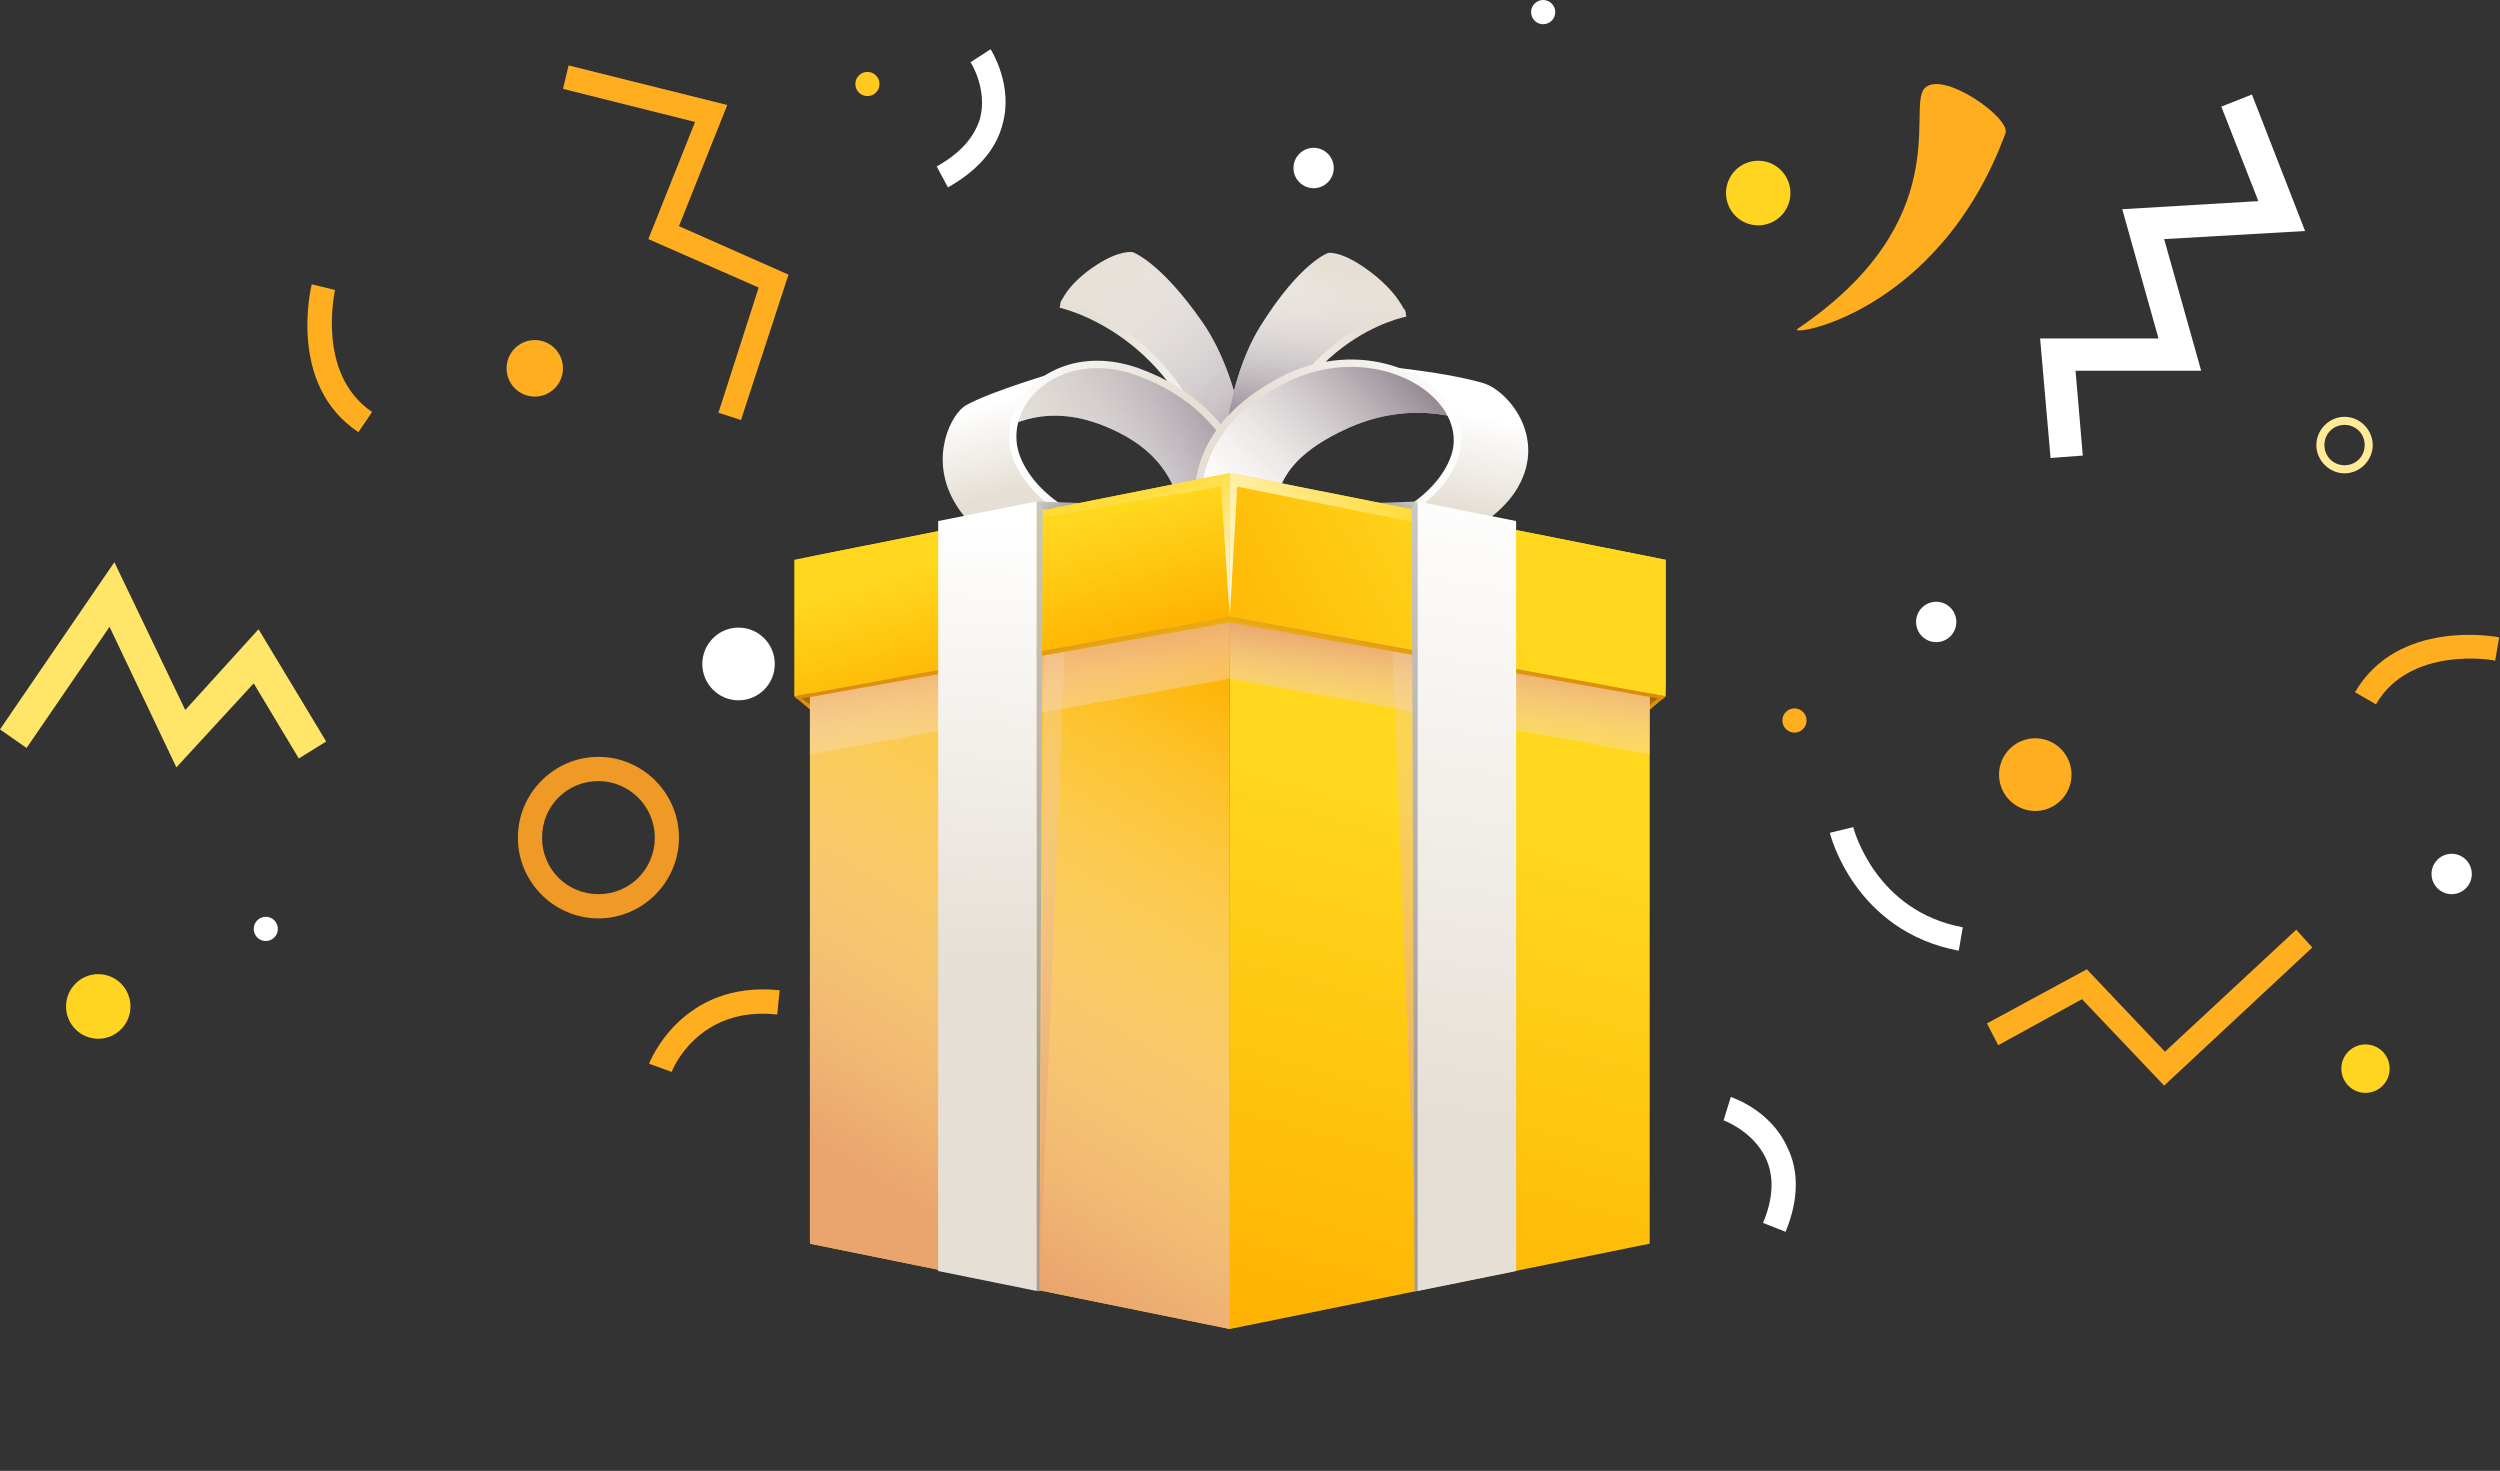 <?xml version="1.0" encoding="UTF-8"?>
<svg xmlns="http://www.w3.org/2000/svg" width="481" height="283" viewBox="0 0 481 283" fill="none">
  <rect x="0" y="0" width="481" height="283" fill="#333333" stroke="none"/>
  <g clip-path="url(#clip0_4137_2121)">
    <path d="M115.137 176.701C106.614 176.701 99.641 169.708 99.641 161.16C99.641 152.613 106.614 145.619 115.137 145.619C123.66 145.619 130.633 152.613 130.633 161.16C130.633 169.708 123.66 176.701 115.137 176.701ZM115.137 150.281C109.093 150.281 104.289 155.099 104.289 161.16C104.289 167.221 109.093 172.039 115.137 172.039C121.18 172.039 125.984 167.221 125.984 161.16C125.984 155.099 121.025 150.281 115.137 150.281Z" fill="#EF9926"></path>
    <path d="M451.092 91.07C448.147 91.07 445.668 88.584 445.668 85.631C445.668 82.678 448.147 80.191 451.092 80.191C454.036 80.191 456.515 82.678 456.515 85.631C456.515 88.584 454.036 91.07 451.092 91.07ZM451.092 81.746C448.922 81.746 447.218 83.455 447.218 85.631C447.218 87.806 448.922 89.516 451.092 89.516C453.261 89.516 454.966 87.806 454.966 85.631C454.966 83.455 453.261 81.746 451.092 81.746Z" fill="#FFEB97"></path>
    <path d="M167.822 234.047C164.258 234.047 161.469 231.25 161.469 227.676C161.469 224.101 164.258 221.304 167.822 221.304C171.386 221.304 174.176 224.101 174.176 227.676C174.176 231.25 171.386 234.047 167.822 234.047ZM167.822 223.169C165.343 223.169 163.328 225.189 163.328 227.676C163.328 230.162 165.343 232.182 167.822 232.182C170.302 232.182 172.316 230.162 172.316 227.676C172.316 225.189 170.302 223.169 167.822 223.169Z" fill="white"></path>
    <path d="M391.587 156.032C395.438 156.032 398.56 152.901 398.56 149.038C398.56 145.176 395.438 142.045 391.587 142.045C387.735 142.045 384.613 145.176 384.613 149.038C384.613 152.901 387.735 156.032 391.587 156.032Z" fill="#FFAE1F"></path>
    <path d="M102.892 76.306C105.888 76.306 108.316 73.871 108.316 70.867C108.316 67.863 105.888 65.428 102.892 65.428C99.897 65.428 97.469 67.863 97.469 70.867C97.469 73.871 99.897 76.306 102.892 76.306Z" fill="#FFAE1F"></path>
    <path d="M338.28 43.359C341.704 43.359 344.479 40.576 344.479 37.143C344.479 33.71 341.704 30.927 338.28 30.927C334.857 30.927 332.082 33.71 332.082 37.143C332.082 40.576 334.857 43.359 338.28 43.359Z" fill="#FFD522"></path>
    <path d="M18.905 199.857C22.329 199.857 25.104 197.073 25.104 193.64C25.104 190.207 22.329 187.424 18.905 187.424C15.482 187.424 12.707 190.207 12.707 193.64C12.707 197.073 15.482 199.857 18.905 199.857Z" fill="#FFD522"></path>
    <path d="M455.121 210.27C457.689 210.27 459.77 208.183 459.77 205.608C459.77 203.033 457.689 200.945 455.121 200.945C452.554 200.945 450.473 203.033 450.473 205.608C450.473 208.183 452.554 210.27 455.121 210.27Z" fill="#FFD522"></path>
    <path d="M142.098 134.741C145.949 134.741 149.072 131.61 149.072 127.747C149.072 123.885 145.949 120.754 142.098 120.754C138.247 120.754 135.125 123.885 135.125 127.747C135.125 131.61 138.247 134.741 142.098 134.741Z" fill="white"></path>
    <path d="M296.906 4.662C298.19 4.662 299.231 3.619 299.231 2.331C299.231 1.044 298.19 0 296.906 0C295.623 0 294.582 1.044 294.582 2.331C294.582 3.619 295.623 4.662 296.906 4.662Z" fill="white"></path>
    <path d="M51.137 181.053C52.421 181.053 53.461 180.009 53.461 178.722C53.461 177.434 52.421 176.391 51.137 176.391C49.853 176.391 48.812 177.434 48.812 178.722C48.812 180.009 49.853 181.053 51.137 181.053Z" fill="white"></path>
    <path d="M164.723 164.269C164.723 165.512 163.638 166.444 162.399 166.444C161.159 166.444 160.074 165.512 160.074 164.269C160.074 163.025 161.159 161.938 162.399 161.938C163.638 161.938 164.723 163.025 164.723 164.269Z" fill="white"></path>
    <path d="M345.254 140.956C346.538 140.956 347.579 139.913 347.579 138.625C347.579 137.338 346.538 136.294 345.254 136.294C343.97 136.294 342.93 137.338 342.93 138.625C342.93 139.913 343.97 140.956 345.254 140.956Z" fill="#FFAE1F"></path>
    <path d="M166.895 18.493C168.178 18.493 169.219 17.45 169.219 16.162C169.219 14.875 168.178 13.831 166.895 13.831C165.611 13.831 164.57 14.875 164.57 16.162C164.57 17.45 165.611 18.493 166.895 18.493Z" fill="#FFC91F"></path>
    <path d="M252.741 36.211C254.881 36.211 256.615 34.471 256.615 32.326C256.615 30.18 254.881 28.44 252.741 28.44C250.602 28.44 248.867 30.18 248.867 32.326C248.867 34.471 250.602 36.211 252.741 36.211Z" fill="white"></path>
    <path d="M471.702 172.039C473.842 172.039 475.576 170.3 475.576 168.154C475.576 166.008 473.842 164.269 471.702 164.269C469.563 164.269 467.828 166.008 467.828 168.154C467.828 170.3 469.563 172.039 471.702 172.039Z" fill="white"></path>
    <path d="M372.526 123.551C374.666 123.551 376.4 121.811 376.4 119.666C376.4 117.52 374.666 115.78 372.526 115.78C370.387 115.78 368.652 117.52 368.652 119.666C368.652 121.811 370.387 123.551 372.526 123.551Z" fill="white"></path>
    <path d="M416.381 208.871L400.575 192.242L384.459 201.101L382.289 196.904L401.504 186.492L416.536 202.344L441.794 178.877L444.893 182.296L416.381 208.871Z" fill="#FFAE1F"></path>
    <path d="M394.53 88.117L392.516 65.116H415.295L408.322 40.251L434.51 38.697L427.382 20.514L433.27 18.183L443.498 44.447L416.38 46.001L423.508 71.333H399.334L400.729 87.651L394.53 88.117Z" fill="white"></path>
    <path d="M142.563 80.813L138.224 79.414L145.972 55.326L124.742 46.001L133.73 23.467L108.316 17.095L109.401 12.588L139.929 20.203L130.631 43.514L151.706 52.839L142.563 80.813Z" fill="#FFAE1F"></path>
    <path d="M33.937 147.639L21.075 120.598L5.114 143.909L0 140.335L22.005 108.165L35.641 136.605L49.743 121.064L62.759 142.666L57.491 145.93L48.813 131.477L33.937 147.639Z" fill="#FFE669"></path>
    <path d="M68.959 83.144C55.322 74.13 59.816 55.481 59.971 54.704L64.465 55.792C64.465 55.947 60.746 71.955 71.594 79.259L68.959 83.144Z" fill="#FFAE1F"></path>
    <path d="M457.134 135.518L453.105 133.186C461.318 119.044 480.069 122.463 480.844 122.619L480.069 127.125C479.914 126.97 463.643 124.173 457.134 135.518Z" fill="#FFAE1F"></path>
    <path d="M129.237 206.229L124.898 204.675C124.898 204.52 131.097 188.512 150.002 190.533L149.537 195.195C134.196 193.486 129.237 206.074 129.237 206.229Z" fill="#FFAE1F"></path>
    <path d="M343.549 237L339.21 235.291C341.225 230.473 341.38 226.277 339.675 222.703C337.196 217.574 331.617 215.554 331.617 215.554L333.012 211.047C333.322 211.202 340.605 213.533 343.859 220.682C346.184 225.345 346.029 230.939 343.549 237Z" fill="white"></path>
    <path d="M182.388 36.056L180.219 32.015C184.713 29.528 187.502 26.42 188.587 22.69C189.981 17.251 186.882 12.122 186.727 11.967L190.601 9.48C190.756 9.791 194.94 16.319 192.926 23.778C191.686 28.751 188.122 32.792 182.388 36.056Z" fill="white"></path>
    <path d="M376.864 182.917C357.029 179.188 352.225 161.005 352.07 160.228L356.564 159.14C356.719 159.761 360.903 175.302 377.639 178.41L376.864 182.917Z" fill="white"></path>
    <path d="M345.872 63.252C343.238 64.961 372.835 60.92 385.852 25.642C386.937 22.69 373.455 13.21 370.201 17.095C366.947 20.98 376.399 42.582 345.872 63.252Z" fill="#FFAE1F"></path>
  </g>
  <path d="M240.239 92.656C240.649 91.904 239.419 73.636 231.354 62.004C223.289 50.373 217.958 48.526 217.958 48.526C217.958 48.526 215.634 47.978 211.055 50.92C205.178 54.683 204.016 58.378 204.016 58.378C204.016 58.378 227.39 63.304 234.088 92.109L240.239 92.656Z" fill="url(#paint0_linear_4137_2121)"></path>
  <path d="M240.239 92.656C240.649 91.904 239.419 73.636 231.354 62.004C223.289 50.373 217.958 48.526 217.958 48.526C217.958 48.526 215.634 47.978 211.055 50.92C205.178 54.683 204.016 58.378 204.016 58.378C204.016 58.378 227.39 63.304 234.088 92.109L240.239 92.656Z" fill="url(#paint1_linear_4137_2121)"></path>
  <path d="M204.016 58.515C204.016 58.515 227.39 63.441 234.088 92.246L240.239 92.725" stroke="url(#paint2_linear_4137_2121)" stroke-width="1.417" stroke-miterlimit="10"></path>
  <path d="M234.976 95.941C234.566 95.12 234.84 75.073 242.495 62.757C250.218 50.373 255.549 48.663 255.549 48.663C255.549 48.663 257.872 48.184 262.793 51.673C269.013 56.052 270.448 60.226 270.448 60.226C270.448 60.226 246.732 64.468 241.333 95.736L234.976 95.941Z" fill="url(#paint3_linear_4137_2121)"></path>
  <path d="M234.976 95.941C234.566 95.12 234.84 75.073 242.495 62.757C250.218 50.373 255.549 48.663 255.549 48.663C255.549 48.663 257.872 48.184 262.793 51.673C269.013 56.052 270.448 60.226 270.448 60.226C270.448 60.226 246.732 64.468 241.333 95.736L234.976 95.941Z" fill="url(#paint4_linear_4137_2121)"></path>
  <path d="M270.446 60.226C270.446 60.226 246.73 64.468 241.331 95.735L235.043 95.941" stroke="url(#paint5_linear_4137_2121)" stroke-width="1.417" stroke-miterlimit="10"></path>
  <path d="M241.266 98.882C241.266 98.882 240.651 79.383 218.848 71.514C206.751 67.204 194.38 74.593 192.398 83.077C192.398 83.077 199.711 77.262 211.467 81.572C223.906 86.225 226.708 93.682 228.075 101.756L241.266 98.882Z" fill="url(#paint6_linear_4137_2121)"></path>
  <path d="M241.266 98.882C241.266 98.882 240.651 79.383 218.848 71.514C206.751 67.204 194.38 74.593 192.398 83.077C192.398 83.077 199.711 77.262 211.467 81.572C223.906 86.225 226.708 93.682 228.075 101.756L241.266 98.882Z" fill="url(#paint7_linear_4137_2121)"></path>
  <path d="M201.01 108.529C201.01 108.529 188.707 105.519 183.65 96.624C178.661 88.003 183.035 79.519 185.905 77.946C191.168 75.004 205.589 70.898 205.589 70.898C197.251 73.43 192.671 81.709 196.02 88.961C199.506 96.556 209.143 102.508 220.83 103.056L201.01 108.529Z" fill="url(#paint8_linear_4137_2121)"></path>
  <path d="M241.266 98.882C241.266 98.882 240.651 79.382 218.848 71.514C206.751 67.204 197.114 73.498 195.201 81.093C194.585 83.625 194.722 86.293 195.952 88.893C199.438 96.487 209.075 102.44 220.762 102.987" stroke="url(#paint9_linear_4137_2121)" stroke-width="1.417" stroke-miterlimit="10"></path>
  <path d="M231.354 101.893C231.354 101.893 225.066 84.583 246.459 73.294C260.196 66.041 278.786 72.131 283.365 81.368C283.365 81.368 272.225 76.168 258.556 82.736C245.365 88.962 244.682 96.146 245.707 103.33L231.354 101.893Z" fill="url(#paint10_linear_4137_2121)"></path>
  <path d="M231.354 101.893C231.354 101.893 225.066 84.583 246.459 73.294C260.196 66.041 278.786 72.131 283.365 81.368C283.365 81.368 272.225 76.168 258.556 82.736C245.365 88.962 244.682 96.146 245.707 103.33L231.354 101.893Z" fill="url(#paint11_linear_4137_2121)"></path>
  <path d="M272.09 106.614C272.09 106.614 286.785 102.919 292.047 93.751C297.72 83.899 289.929 75.004 285.349 73.704C277.216 71.31 262.727 70.147 262.727 70.147C274.482 71.447 282.616 79.862 279.677 88.072C276.806 96.009 266.623 102.441 253.637 103.809L272.09 106.614Z" fill="url(#paint12_linear_4137_2121)"></path>
  <path d="M231.354 101.893C231.354 101.893 225.066 84.583 246.459 73.294C260.196 66.041 274.822 71.378 279.128 79.657C280.495 82.257 280.837 85.199 279.812 88.072C276.941 96.009 266.757 102.44 253.772 103.809" stroke="url(#paint13_linear_4137_2121)" stroke-width="1.417" stroke-miterlimit="10"></path>
  <path d="M320.478 133.981L315.488 138.155V131.792L320.478 133.981Z" fill="url(#paint14_linear_4137_2121)"></path>
  <path d="M319.384 133.981L314.395 138.155V131.792L319.384 133.981Z" fill="url(#paint15_linear_4137_2121)"></path>
  <path d="M236.617 255.7V116.056L317.402 130.903V239.279L236.617 255.7Z" fill="url(#paint16_linear_4137_2121)"></path>
  <path d="M236.617 130.561V114.824L317.402 131.177V145.134L236.617 130.561Z" fill="url(#paint17_linear_4137_2121)"></path>
  <path d="M272.771 248.379L267.918 125.292L271.814 126.045L272.771 248.379Z" fill="url(#paint18_linear_4137_2121)"></path>
  <path d="M272.771 96.487L260.879 96.898L264.98 99.429L271.609 97.993L272.771 96.487Z" fill="url(#paint19_linear_4137_2121)"></path>
  <path d="M236.617 118.656V91.015L320.478 107.709V133.982L236.617 118.656Z" fill="url(#paint20_linear_4137_2121)"></path>
  <path d="M319.384 110.035L238.052 93.615L236.617 118.656V91.015L320.478 107.709V133.982L319.384 110.035Z" fill="url(#paint21_linear_4137_2121)"></path>
  <path d="M236.617 118.655V119.75L319.863 134.529L320.478 133.981L236.617 118.655Z" fill="url(#paint22_linear_4137_2121)"></path>
  <path d="M152.824 133.981L157.813 138.155V131.792L152.824 133.981Z" fill="url(#paint23_linear_4137_2121)"></path>
  <path d="M153.848 133.981L158.905 138.155V131.792L153.848 133.981Z" fill="url(#paint24_linear_4137_2121)"></path>
  <path d="M236.617 255.7V116.056L155.832 130.903V239.279L236.617 255.7Z" fill="url(#paint25_linear_4137_2121)"></path>
  <path d="M236.617 255.7V116.056L155.832 130.903V239.279L236.617 255.7Z" fill="url(#paint26_linear_4137_2121)"></path>
  <path d="M236.617 130.56V118.655L155.832 131.176V145.134L236.617 130.56Z" fill="url(#paint27_linear_4137_2121)"></path>
  <path d="M199.984 248.379L204.837 125.292L200.941 126.045L199.984 248.379Z" fill="url(#paint28_linear_4137_2121)"></path>
  <path d="M199.438 96.487L211.261 96.898L207.229 99.429L200.599 97.993L199.438 96.487Z" fill="url(#paint29_linear_4137_2121)"></path>
  <path d="M236.617 118.656V91.015L152.824 107.709V133.982L236.617 118.656Z" fill="url(#paint30_linear_4137_2121)"></path>
  <path d="M236.617 118.656V91.015L152.824 107.709L234.908 93.615L236.617 118.656Z" fill="url(#paint31_linear_4137_2121)"></path>
  <path d="M236.617 118.655V119.75L153.439 134.529L152.824 133.981L236.617 118.655Z" fill="url(#paint32_linear_4137_2121)"></path>
  <path d="M271.609 97.993L272.771 96.487V248.379L272.156 248.447L271.609 97.993Z" fill="url(#paint33_linear_4137_2121)"></path>
  <path d="M291.701 100.25L272.77 96.487V248.379L291.701 244.547V100.25Z" fill="url(#paint34_linear_4137_2121)"></path>
  <path d="M200.599 97.993L199.438 96.487V248.379L199.984 248.447L200.599 97.993Z" fill="url(#paint35_linear_4137_2121)"></path>
  <path d="M180.504 100.25L199.436 96.487V248.379L180.504 244.547V100.25Z" fill="url(#paint36_linear_4137_2121)"></path>
  <defs>
    <linearGradient id="paint0_linear_4137_2121" x1="200.913" y1="43.777" x2="254.157" y2="98.924" gradientUnits="userSpaceOnUse">
      <stop offset="0.23" stop-color="#E6DFD6"></stop>
      <stop offset="1" stop-color="white"></stop>
    </linearGradient>
    <linearGradient id="paint1_linear_4137_2121" x1="249.206" y1="94.711" x2="207.78" y2="48.915" gradientUnits="userSpaceOnUse">
      <stop stop-color="#847885"></stop>
      <stop offset="1" stop-color="white" stop-opacity="0"></stop>
    </linearGradient>
    <linearGradient id="paint2_linear_4137_2121" x1="204.716" y1="74.788" x2="239.258" y2="73.069" gradientUnits="userSpaceOnUse">
      <stop offset="0.23" stop-color="#E6DFD6"></stop>
      <stop offset="1" stop-color="white"></stop>
    </linearGradient>
    <linearGradient id="paint3_linear_4137_2121" x1="272.849" y1="44.15" x2="217.112" y2="98.02" gradientUnits="userSpaceOnUse">
      <stop offset="0.23" stop-color="#E6DFD6"></stop>
      <stop offset="1" stop-color="white"></stop>
    </linearGradient>
    <linearGradient id="paint4_linear_4137_2121" x1="251.386" y1="84.597" x2="255.816" y2="51.557" gradientUnits="userSpaceOnUse">
      <stop stop-color="#847885"></stop>
      <stop offset="1" stop-color="white" stop-opacity="0"></stop>
    </linearGradient>
    <linearGradient id="paint5_linear_4137_2121" x1="270.527" y1="78.055" x2="234.991" y2="78.055" gradientUnits="userSpaceOnUse">
      <stop offset="0.23" stop-color="#E6DFD6"></stop>
      <stop offset="1" stop-color="white"></stop>
    </linearGradient>
    <linearGradient id="paint6_linear_4137_2121" x1="198.97" y1="70.21" x2="236.79" y2="97.289" gradientUnits="userSpaceOnUse">
      <stop offset="0.23" stop-color="#E6DFD6"></stop>
      <stop offset="1" stop-color="white"></stop>
    </linearGradient>
    <linearGradient id="paint7_linear_4137_2121" x1="242.526" y1="75.117" x2="187.58" y2="99.686" gradientUnits="userSpaceOnUse">
      <stop stop-color="#847885"></stop>
      <stop offset="1" stop-color="white" stop-opacity="0"></stop>
    </linearGradient>
    <linearGradient id="paint8_linear_4137_2121" x1="201.394" y1="98.048" x2="195.3" y2="76.088" gradientUnits="userSpaceOnUse">
      <stop offset="0.23" stop-color="#E6DFD6"></stop>
      <stop offset="1" stop-color="white"></stop>
    </linearGradient>
    <linearGradient id="paint9_linear_4137_2121" x1="239.983" y1="83.71" x2="194.871" y2="88.959" gradientUnits="userSpaceOnUse">
      <stop offset="0.23" stop-color="#E6DFD6"></stop>
      <stop offset="1" stop-color="white"></stop>
    </linearGradient>
    <linearGradient id="paint10_linear_4137_2121" x1="273.036" y1="68.126" x2="238.275" y2="102.148" gradientUnits="userSpaceOnUse">
      <stop offset="0.23" stop-color="#E6DFD6"></stop>
      <stop offset="1" stop-color="white"></stop>
    </linearGradient>
    <linearGradient id="paint11_linear_4137_2121" x1="273.036" y1="68.126" x2="238.275" y2="102.148" gradientUnits="userSpaceOnUse">
      <stop stop-color="#847885"></stop>
      <stop offset="1" stop-color="white" stop-opacity="0"></stop>
    </linearGradient>
    <linearGradient id="paint12_linear_4137_2121" x1="272.69" y1="101.257" x2="278.018" y2="78.346" gradientUnits="userSpaceOnUse">
      <stop offset="0.23" stop-color="#E6DFD6"></stop>
      <stop offset="1" stop-color="white"></stop>
    </linearGradient>
    <linearGradient id="paint13_linear_4137_2121" x1="229.973" y1="86.857" x2="280.869" y2="86.857" gradientUnits="userSpaceOnUse">
      <stop offset="0.23" stop-color="#E6DFD6"></stop>
      <stop offset="1" stop-color="white"></stop>
    </linearGradient>
    <linearGradient id="paint14_linear_4137_2121" x1="313.928" y1="148.369" x2="318.258" y2="131.832" gradientUnits="userSpaceOnUse">
      <stop stop-color="#FFD71D"></stop>
      <stop offset="1" stop-color="#D68106"></stop>
    </linearGradient>
    <linearGradient id="paint15_linear_4137_2121" x1="313.987" y1="137.943" x2="317.052" y2="132.639" gradientUnits="userSpaceOnUse">
      <stop stop-color="#C2A416"></stop>
      <stop offset="1" stop-color="#995C04"></stop>
    </linearGradient>
    <linearGradient id="paint16_linear_4137_2121" x1="329.721" y1="134.246" x2="292.369" y2="270.92" gradientUnits="userSpaceOnUse">
      <stop offset="0.259" stop-color="#FFD71D"></stop>
      <stop offset="1" stop-color="#FEB200"></stop>
    </linearGradient>
    <linearGradient id="paint17_linear_4137_2121" x1="277.763" y1="124.312" x2="274.558" y2="149.183" gradientUnits="userSpaceOnUse">
      <stop stop-color="#EAA46D"></stop>
      <stop offset="1" stop-color="white" stop-opacity="0"></stop>
    </linearGradient>
    <linearGradient id="paint18_linear_4137_2121" x1="243.78" y1="243.841" x2="313.261" y2="95.066" gradientUnits="userSpaceOnUse">
      <stop stop-color="#EAA46D"></stop>
      <stop offset="0.141" stop-color="#EBA772" stop-opacity="0.859"></stop>
      <stop offset="0.312" stop-color="#EDB081" stop-opacity="0.688"></stop>
      <stop offset="0.499" stop-color="#F0C099" stop-opacity="0.501"></stop>
      <stop offset="0.697" stop-color="#F5D5BC" stop-opacity="0.303"></stop>
      <stop offset="0.901" stop-color="#FCF0E7" stop-opacity="0.099"></stop>
      <stop offset="1" stop-color="white" stop-opacity="0"></stop>
    </linearGradient>
    <linearGradient id="paint19_linear_4137_2121" x1="265.18" y1="99.575" x2="268.404" y2="93.996" gradientUnits="userSpaceOnUse">
      <stop offset="0.23" stop-color="#A39E98"></stop>
      <stop offset="1" stop-color="#CBCAC8"></stop>
    </linearGradient>
    <linearGradient id="paint20_linear_4137_2121" x1="287.817" y1="107.574" x2="234.144" y2="136.19" gradientUnits="userSpaceOnUse">
      <stop offset="0.051" stop-color="#FFD71D"></stop>
      <stop offset="1" stop-color="#FEB200"></stop>
    </linearGradient>
    <linearGradient id="paint21_linear_4137_2121" x1="287.817" y1="107.574" x2="234.144" y2="136.19" gradientUnits="userSpaceOnUse">
      <stop offset="0.051" stop-color="#FFD71D"></stop>
      <stop offset="1" stop-color="white"></stop>
    </linearGradient>
    <linearGradient id="paint22_linear_4137_2121" x1="275.432" y1="138.29" x2="279.762" y2="121.753" gradientUnits="userSpaceOnUse">
      <stop stop-color="#FFD71D"></stop>
      <stop offset="1" stop-color="#D68106"></stop>
    </linearGradient>
    <linearGradient id="paint23_linear_4137_2121" x1="159.346" y1="148.369" x2="155.016" y2="131.832" gradientUnits="userSpaceOnUse">
      <stop stop-color="#FFD71D"></stop>
      <stop offset="1" stop-color="#D68106"></stop>
    </linearGradient>
    <linearGradient id="paint24_linear_4137_2121" x1="159.285" y1="137.943" x2="156.22" y2="132.639" gradientUnits="userSpaceOnUse">
      <stop stop-color="#C2A416"></stop>
      <stop offset="1" stop-color="#995C04"></stop>
    </linearGradient>
    <linearGradient id="paint25_linear_4137_2121" x1="173.266" y1="230.397" x2="236.089" y2="129.144" gradientUnits="userSpaceOnUse">
      <stop stop-color="#FFD71D"></stop>
      <stop offset="1" stop-color="#FEB200"></stop>
    </linearGradient>
    <linearGradient id="paint26_linear_4137_2121" x1="173.266" y1="230.397" x2="236.089" y2="129.144" gradientUnits="userSpaceOnUse">
      <stop stop-color="#EAA46D"></stop>
      <stop offset="1" stop-color="white" stop-opacity="0"></stop>
    </linearGradient>
    <linearGradient id="paint27_linear_4137_2121" x1="194.87" y1="122.198" x2="198.568" y2="148.3" gradientUnits="userSpaceOnUse">
      <stop stop-color="#EAA46D"></stop>
      <stop offset="1" stop-color="white" stop-opacity="0"></stop>
    </linearGradient>
    <linearGradient id="paint28_linear_4137_2121" x1="228.972" y1="243.841" x2="159.491" y2="95.066" gradientUnits="userSpaceOnUse">
      <stop stop-color="#EAA46D"></stop>
      <stop offset="0.141" stop-color="#EBA772" stop-opacity="0.859"></stop>
      <stop offset="0.312" stop-color="#EDB081" stop-opacity="0.688"></stop>
      <stop offset="0.499" stop-color="#F0C099" stop-opacity="0.501"></stop>
      <stop offset="0.697" stop-color="#F5D5BC" stop-opacity="0.303"></stop>
      <stop offset="0.901" stop-color="#FCF0E7" stop-opacity="0.099"></stop>
      <stop offset="1" stop-color="white" stop-opacity="0"></stop>
    </linearGradient>
    <linearGradient id="paint29_linear_4137_2121" x1="206.995" y1="99.575" x2="203.771" y2="93.996" gradientUnits="userSpaceOnUse">
      <stop offset="0.23" stop-color="#A39E98"></stop>
      <stop offset="1" stop-color="#CBCAC8"></stop>
    </linearGradient>
    <linearGradient id="paint30_linear_4137_2121" x1="180.223" y1="99.597" x2="189.952" y2="132.461" gradientUnits="userSpaceOnUse">
      <stop offset="0.259" stop-color="#FFD71D"></stop>
      <stop offset="1" stop-color="#FEB200"></stop>
    </linearGradient>
    <linearGradient id="paint31_linear_4137_2121" x1="191.287" y1="96.322" x2="201.015" y2="129.186" gradientUnits="userSpaceOnUse">
      <stop offset="0.051" stop-color="#FFD71D"></stop>
      <stop offset="1" stop-color="white"></stop>
    </linearGradient>
    <linearGradient id="paint32_linear_4137_2121" x1="197.842" y1="138.29" x2="193.512" y2="121.753" gradientUnits="userSpaceOnUse">
      <stop stop-color="#FFD71D"></stop>
      <stop offset="1" stop-color="#D68106"></stop>
    </linearGradient>
    <linearGradient id="paint33_linear_4137_2121" x1="259.381" y1="250.016" x2="285.911" y2="91.008" gradientUnits="userSpaceOnUse">
      <stop offset="0.23" stop-color="#A39E98"></stop>
      <stop offset="1" stop-color="#CBCAC8"></stop>
    </linearGradient>
    <linearGradient id="paint34_linear_4137_2121" x1="268.757" y1="251.363" x2="295.25" y2="92.577" gradientUnits="userSpaceOnUse">
      <stop offset="0.23" stop-color="#E6DFD6"></stop>
      <stop offset="1" stop-color="white"></stop>
    </linearGradient>
    <linearGradient id="paint35_linear_4137_2121" x1="212.794" y1="250.016" x2="186.264" y2="91.008" gradientUnits="userSpaceOnUse">
      <stop offset="0.23" stop-color="#A39E98"></stop>
      <stop offset="1" stop-color="#CBCAC8"></stop>
    </linearGradient>
    <linearGradient id="paint36_linear_4137_2121" x1="188.278" y1="211.08" x2="193.342" y2="100.211" gradientUnits="userSpaceOnUse">
      <stop offset="0.23" stop-color="#E6DFD6"></stop>
      <stop offset="1" stop-color="white"></stop>
    </linearGradient>
    <clipPath id="clip0_4137_2121">
      <rect width="481" height="237" fill="white"></rect>
    </clipPath>
  </defs>
</svg>

